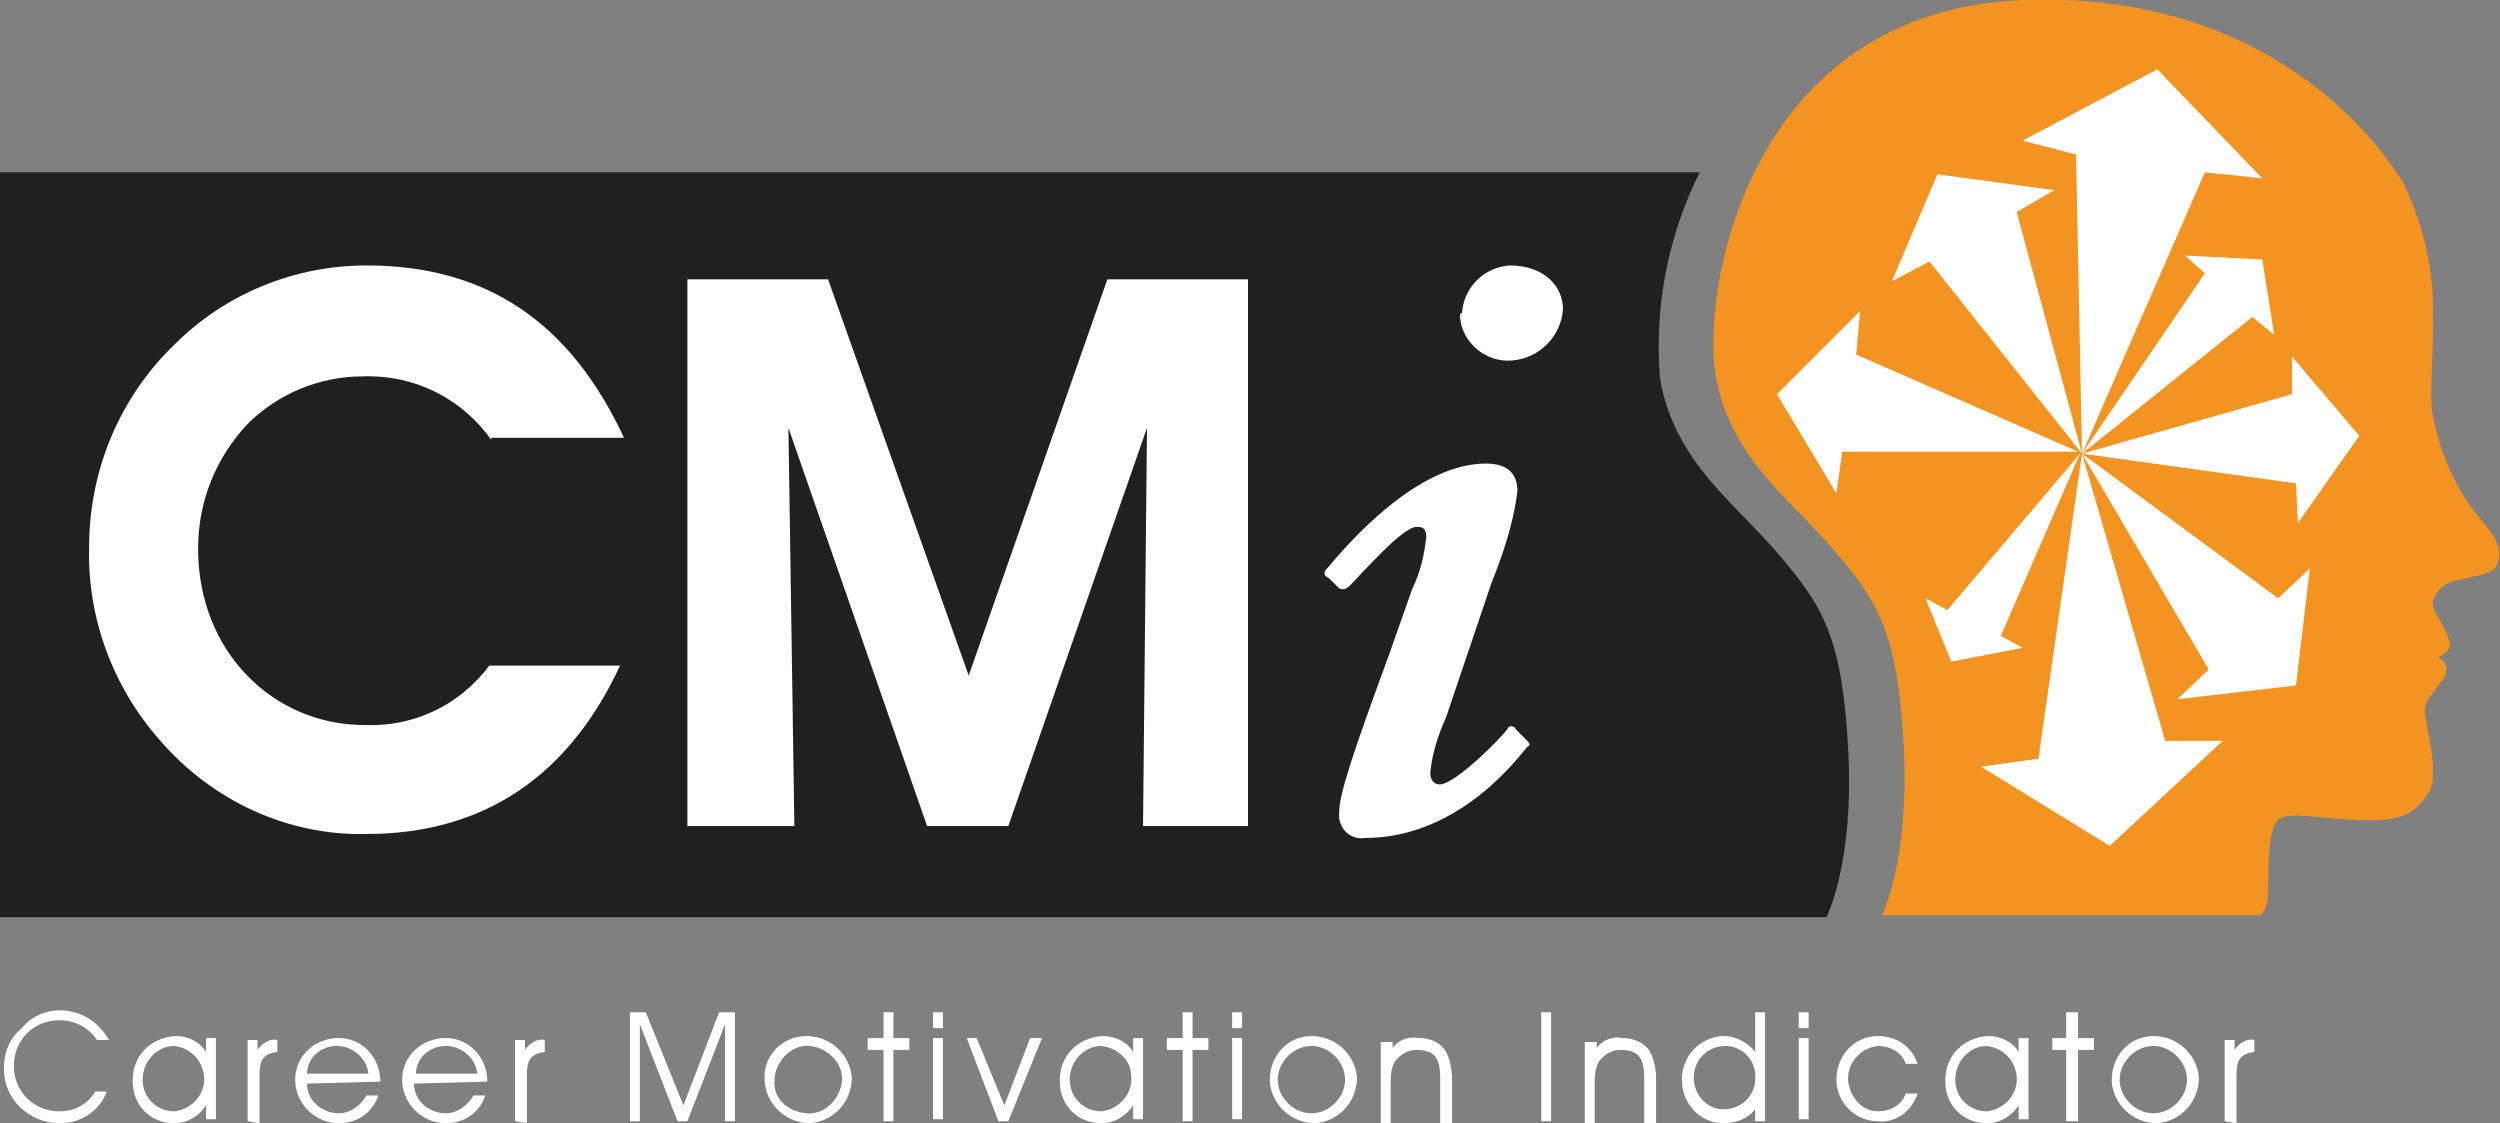 <?xml version="1.0" encoding="utf-8"?>
<!-- Generator: Adobe Illustrator 22.0.1, SVG Export Plug-In . SVG Version: 6.00 Build 0)  -->
<svg version="1.1" id="Layer_1" xmlns="http://www.w3.org/2000/svg" xmlns:xlink="http://www.w3.org/1999/xlink" x="0px" y="0px"
	 viewBox="0 0 126.2 56.7" style="enable-background:new 0 0 126.2 56.7;" xml:space="preserve">
<rect x="0" y="0" width="126.2" height="56.7" fill="#808080" stroke="none"/>
<style type="text/css">
	.st0{fill:#221F20;}
	.st1{fill:#FFFFFF;}
	.st2{clip-path:url(#SVGID_2_);}
	.st3{fill:#F39322;}
</style>
<title>Logo</title>
<g id="Layer_1-2">
	<path class="st0" d="M93.3,37.9C93,32.1,92,30.6,89.8,28s-5.3-4.7-6-8.9c-0.3-3.6,0.4-7.2,2-10.4H0v37.6h92.2
		C92.2,46.3,93.6,43.6,93.3,37.9"/>
	<path class="st1" d="M3,51.5c-1.3,0-2.3,1-2.3,2.3c0,1.3,1,2.3,2.3,2.3c0.7,0,1.4-0.3,1.8-1h0.6C5,56.1,4.1,56.7,3,56.7
		c-1.5,0-2.8-1.2-2.8-2.7c0,0,0-0.1,0-0.1c0-0.8,0.3-1.5,0.9-2C1.6,51.3,2.3,51,3,51c1.1,0,2,0.6,2.5,1.5H4.9
		C4.5,51.9,3.8,51.5,3,51.5"/>
	<path class="st1" d="M8.8,56.7c-1.2,0-2.1-0.9-2.1-2.1c0,0,0-0.1,0-0.1c0-1.2,0.9-2.1,2.1-2.2c0,0,0.1,0,0.1,0
		c0.6,0,1.2,0.3,1.5,0.8v-0.7h0.5v4.1h-0.5v-0.7C10,56.4,9.4,56.7,8.8,56.7 M8.8,52.8c-0.9,0-1.6,0.8-1.6,1.7c0,0,0,0,0,0
		c0,0.9,0.7,1.6,1.6,1.6c0,0,0,0,0,0c0.9-0.1,1.6-0.9,1.5-1.8C10.2,53.5,9.6,52.9,8.8,52.8L8.8,52.8z"/>
	<path class="st1" d="M12.5,56.6v-4.1H13v0.5c0.2-0.3,0.6-0.6,1-0.5v0.6c-0.7,0.1-0.9,0.4-0.9,1.1v2.5L12.5,56.6"/>
	<path class="st1" d="M15.5,54.7c0,0.9,0.8,1.5,1.6,1.5c0.6,0,1.1-0.4,1.4-0.9h0.6c-0.3,0.9-1.1,1.4-2,1.4c-1.2,0-2.2-1-2.2-2.2
		c0,0,0,0,0,0c0-1.2,1-2.1,2.2-2.1c1.2,0,2.1,1,2.1,2.2l0,0L15.5,54.7 M17,52.8c-0.8,0-1.5,0.6-1.5,1.4h3.1
		C18.5,53.4,17.8,52.8,17,52.8z"/>
	<path class="st1" d="M20.9,54.7c0,0.9,0.8,1.5,1.6,1.5c0.6,0,1.1-0.4,1.4-0.9h0.6c-0.3,0.9-1.1,1.4-2,1.4c-1.2,0-2.2-1-2.2-2.2
		c0,0,0,0,0,0c0-1.2,1-2.1,2.2-2.1c1.2,0,2.1,1,2.1,2.2l0,0L20.9,54.7 M22.5,52.8c-0.8,0-1.5,0.6-1.5,1.4h3.1
		C24,53.4,23.3,52.8,22.5,52.8L22.5,52.8z"/>
	<path class="st1" d="M26,56.6v-4.1h0.5v0.5c0.2-0.3,0.6-0.6,1-0.5v0.6c-0.7,0.1-0.9,0.4-0.9,1.1v2.5L26,56.6"/>
	<polyline class="st1" points="31.8,51.1 32.6,51.1 34.5,55.8 36.3,51.1 37.1,51.1 37.1,56.6 36.6,56.6 36.6,51.7 34.7,56.6 
		34.2,56.6 32.3,51.7 32.3,56.6 31.8,56.6 31.8,51.1 	"/>
	<path class="st1" d="M40.7,52.3c1.2,0,2.2,0.9,2.3,2.1c0,1.2-0.9,2.2-2.1,2.3c-1.2,0-2.2-0.9-2.3-2.1c0,0,0-0.1,0-0.1
		C38.5,53.3,39.5,52.3,40.7,52.3 M40.7,56.2c0.9,0.1,1.7-0.7,1.8-1.6c0.1-0.9-0.7-1.7-1.6-1.8c-0.9-0.1-1.7,0.7-1.8,1.6
		c0,0,0,0.1,0,0.1C39,55.4,39.7,56.1,40.7,56.2C40.6,56.2,40.7,56.2,40.7,56.2L40.7,56.2z"/>
	<polyline class="st1" points="44.6,53 43.8,53 43.8,52.4 44.6,52.4 44.6,51.1 45.1,51.1 45.1,52.4 45.9,52.4 45.9,53 45.1,53 
		45.1,56.6 44.6,56.6 44.6,53 	"/>
	<path class="st1" d="M47.6,51.9h-0.5v-0.8h0.5L47.6,51.9z M47.1,52.4h0.5v4.1h-0.5L47.1,52.4z"/>
	<polyline class="st1" points="50.4,56.6 48.8,52.4 49.3,52.4 50.7,55.8 52,52.4 52.6,52.4 50.9,56.6 50.4,56.6 	"/>
	<path class="st1" d="M55.6,56.7c-1.2,0-2.1-0.9-2.1-2.1c0,0,0-0.1,0-0.1c0-1.2,0.9-2.1,2.1-2.2c0,0,0.1,0,0.1,0
		c0.6,0,1.2,0.3,1.5,0.8v-0.7h0.5v4.1h-0.5v-0.7C56.8,56.4,56.2,56.7,55.6,56.7 M55.6,52.8c-0.9,0-1.6,0.8-1.6,1.7c0,0,0,0,0,0
		c0,0.9,0.7,1.6,1.6,1.6c0,0,0,0,0,0c0.9-0.1,1.6-0.9,1.5-1.8C57.1,53.5,56.4,52.9,55.6,52.8L55.6,52.8z"/>
	<polyline class="st1" points="59.7,53 58.9,53 58.9,52.4 59.7,52.4 59.7,51.1 60.2,51.1 60.2,52.4 61,52.4 61,53 60.2,53 
		60.2,56.6 59.7,56.6 59.7,53 	"/>
	<path class="st1" d="M62.7,51.9h-0.5v-0.8h0.5V51.9z M62.2,52.4h0.5v4.1h-0.5V52.4z"/>
	<path class="st1" d="M66.2,52.3c1.2,0,2.2,0.9,2.3,2.1c0,1.2-0.9,2.2-2.1,2.3c-1.2,0-2.2-0.9-2.3-2.1c0,0,0-0.1,0-0.1
		C64.1,53.3,65,52.3,66.2,52.3 M66.2,56.2c0.9,0,1.7-0.8,1.7-1.7s-0.8-1.7-1.7-1.7s-1.7,0.8-1.7,1.7S65.3,56.2,66.2,56.2z"/>
	<path class="st1" d="M70.3,52.4v0.5c0.3-0.4,0.8-0.6,1.3-0.5c0.6,0,1.1,0.2,1.4,0.7c0.2,0.4,0.3,0.9,0.3,1.4v2.2h-0.6v-2.3
		c0-1-0.3-1.4-1.2-1.4c-0.4,0-0.8,0.2-1.1,0.6c-0.2,0.4-0.2,0.8-0.2,1.1v2h-0.5v-4.1H70.3"/>
	<rect x="77.8" y="51.1" class="st1" width="0.5" height="5.5"/>
	<path class="st1" d="M80.6,52.4v0.5c0.3-0.4,0.8-0.6,1.3-0.5c0.5,0,1.1,0.2,1.4,0.7c0.2,0.4,0.3,0.9,0.3,1.4v2.2H83v-2.3
		c0-1-0.3-1.4-1.2-1.4c-0.4,0-0.8,0.2-1.1,0.6c-0.2,0.4-0.2,0.8-0.2,1.1v2h-0.5v-4.1H80.6"/>
	<path class="st1" d="M88.6,52.2v-1.1h0.5v5.5h-0.5v-0.6c-0.4,0.5-1,0.7-1.6,0.7c-1.2,0-2.1-1-2.1-2.2c0,0,0,0,0,0
		c0-1.2,0.9-2.1,2-2.2c0,0,0.1,0,0.1,0c0.6,0,1.2,0.3,1.6,0.8L88.6,52.2 M87.1,52.8c-0.9,0-1.6,0.7-1.6,1.6c0,0,0,0,0,0
		c0,0.9,0.7,1.6,1.5,1.6c0.9,0,1.6-0.7,1.6-1.5l0,0C88.7,53.6,88,52.8,87.1,52.8L87.1,52.8z"/>
	<path class="st1" d="M91.3,51.9h-0.5v-0.8h0.5V51.9z M90.8,52.4h0.5v4.1h-0.5V52.4z"/>
	<path class="st1" d="M94.8,52.8c-0.9,0.1-1.6,0.9-1.5,1.8c0.1,0.8,0.7,1.5,1.5,1.5c0.6,0,1.2-0.3,1.4-0.9h0.6
		c-0.3,0.9-1.1,1.5-2,1.4c-1.2,0-2.1-1-2.1-2.1c0,0,0,0,0,0c0-1.2,0.9-2.2,2.1-2.2c0,0,0,0,0,0c0.9,0,1.7,0.5,2,1.4h-0.6
		C96,53.1,95.4,52.8,94.8,52.8"/>
	<path class="st1" d="M100.3,56.7c-1.2,0-2.1-0.9-2.1-2.1c0,0,0-0.1,0-0.1c0-1.2,0.9-2.1,2.1-2.2c0,0,0.1,0,0.1,0
		c0.6,0,1.2,0.3,1.5,0.8v-0.7h0.5v4.1h-0.5v-0.7C101.5,56.4,100.9,56.7,100.3,56.7 M100.3,52.8c-0.9,0-1.6,0.8-1.6,1.7c0,0,0,0,0,0
		c0,0.9,0.7,1.6,1.6,1.6c0,0,0,0,0,0c0.9-0.1,1.6-0.9,1.5-1.8C101.7,53.5,101.1,52.9,100.3,52.8L100.3,52.8z"/>
	<polyline class="st1" points="104.3,53 103.6,53 103.6,52.4 104.3,52.4 104.3,51.1 104.9,51.1 104.9,52.4 105.7,52.4 105.7,53 
		104.9,53 104.9,56.6 104.3,56.6 104.3,53 	"/>
	<path class="st1" d="M108.7,52.3c1.2,0,2.2,0.9,2.3,2.1c0,1.2-0.9,2.2-2.1,2.3c-1.2,0-2.2-0.9-2.3-2.1c0,0,0-0.1,0-0.1
		C106.6,53.3,107.5,52.3,108.7,52.3 M108.7,56.2c0.9,0,1.7-0.8,1.7-1.7s-0.8-1.7-1.7-1.7s-1.7,0.8-1.7,1.7S107.8,56.2,108.7,56.2z"
		/>
	<path class="st1" d="M112.3,56.6v-4.1h0.5v0.5c0.2-0.3,0.6-0.6,1-0.5v0.6c-0.7,0.1-0.9,0.4-0.9,1.1v2.5L112.3,56.6"/>
	<path class="st1" d="M24.8,22.2c-1.5-2.1-3.9-3.3-6.5-3.2c-2.2,0-4.3,0.9-5.8,2.4c-1.6,1.7-2.5,3.9-2.5,6.3c0,5.2,3.8,8.9,8.4,8.9
		c2.5,0.1,4.8-1,6.3-3h6.6c-2.6,5.6-6.9,8.5-12.8,8.5c-4,0.1-7.8-1.7-10.4-4.7c-2.4-2.7-3.7-6.2-3.6-9.8c0-3.8,1.5-7.5,4.3-10.2
		c2.6-2.6,6.1-4,9.7-4c6.1,0,10.3,2.9,13,8.7H24.8"/>
	<polyline class="st1" points="34.7,41.7 34.7,14.1 41.8,14.1 48.9,34.1 55.9,14.1 63,14.1 63,41.7 57.7,41.7 57.9,21.6 50.9,41.7 
		46.8,41.7 39.8,21.6 40.1,41.7 34.7,41.7 	"/>
	<g>
		<defs>
			<rect id="SVGID_1_" width="126.2" height="56.7"/>
		</defs>
		<clipPath id="SVGID_2_">
			<use xlink:href="#SVGID_1_"  style="overflow:visible;"/>
		</clipPath>
		<g class="st2">
			<path class="st3" d="M121.4,9.4c0.8,1.7,1.3,3.6,1.4,5.5c0.1,2.9-0.2,4.8,0,6c0.3,1.7,1,3.4,2,4.8c1,1.2,1.7,1.9,1.2,2.9
				c-0.3,0.6-2.3,0.5-2.8,1.1s-0.5,0.8-0.1,1.5s0.8,1.4,0.4,1.7l-0.4,0.3c0.4,0.2,0.5,0.6,0.3,1c0,0-0.1,0.1-0.1,0.1
				c-0.5,0.7-0.9,1.1-0.9,1.6s0.8,3.2,0.2,4.1s-1.1,1.5-3.5,1.4s-3.8-0.5-4.2,0.1s-0.4,2.3-0.4,3.4s-0.4,1.3-0.4,1.3H95
				c0,0,1.4-2.7,1.1-8.5s-1.3-7.3-3.5-9.9s-5.3-4.7-6-8.9S88.2,0.5,102.2,0S121.4,9.4,121.4,9.4"/>
		</g>
	</g>
	<polyline class="st1" points="95.5,14.2 97.8,8.8 103.7,9.6 101.8,10.7 105.1,22.9 97.4,13.2 95.5,14.2 	"/>
	<polyline class="st1" points="92.7,24.9 89.7,19.9 93.9,15.7 93.7,17.9 104.9,22.8 93,22.8 92.7,24.9 	"/>
	<polyline class="st1" points="102.1,7.1 108.9,3.5 114.2,9 111.3,8.7 105.1,22.9 104.8,7.8 102.1,7.1 	"/>
	<polyline class="st1" points="105.1,22.9 111.3,13.8 110.3,12.9 114.2,13.1 114.8,16.9 113.7,16 105.1,22.9 	"/>
	<polyline class="st1" points="116.6,28.7 115.9,34.6 109.9,35.3 111.5,33.8 105.1,22.9 115,30.2 116.6,28.7 	"/>
	<polyline class="st1" points="115.7,18 119.1,22 116,26.4 115.9,24.4 105.1,22.9 115.7,19.9 115.7,18 	"/>
	<polyline class="st1" points="112.2,37.4 106.5,42.7 100,38.7 102.9,38.3 105.1,22.9 109.3,37.4 112.2,37.4 	"/>
	<polyline class="st1" points="105,22.9 101,32.1 102.1,32.7 98.5,33.4 97.2,30.2 98.3,30.8 105,22.9 	"/>
	<path class="st1" d="M73,36.2c-0.4,0.9-0.7,1.8-0.8,2.8c0,0.4,0.2,0.6,0.5,0.6c0.9-0.1,3.2-2.5,3.4-2.8c0-0.1,0.2-0.2,0.3-0.1
		c0,0,0.1,0,0.1,0.1l0.5,0.5c0.2,0.2,0.3,0.3,0.1,0.4c-0.3,0.3-3.3,4.6-8.2,4.6c-0.6,0.1-1.2-0.3-1.3-1c0-0.1,0-0.2,0-0.3
		c0-0.9,0.7-3,2.5-7.9l1.2-3.4c0.4-0.8,0.6-1.7,0.7-2.6c0-0.3-0.1-0.5-0.4-0.5c0,0-0.1,0-0.1,0c-0.7,0-2.7,2.3-3.4,3
		c-0.1,0.1-0.3,0.2-0.5,0.1c0,0,0,0-0.1-0.1l-0.4-0.4c-0.2-0.1-0.3-0.2-0.2-0.4c0.3-0.3,4.2-5.4,8.1-5.4c1.1,0,1.6,0.5,1.6,1.4
		c-0.2,1.6-0.7,3.1-1.3,4.6L73,36.2 M73.8,15.8c0.1-1.3,1.1-2.3,2.4-2.4c1.8,0,2.7,1.1,2.7,2.2c-0.1,1.4-1.2,2.5-2.6,2.6
		c-1.3,0.1-2.5-0.9-2.6-2.2C73.7,15.9,73.7,15.8,73.8,15.8L73.8,15.8z"/>
</g>
</svg>
